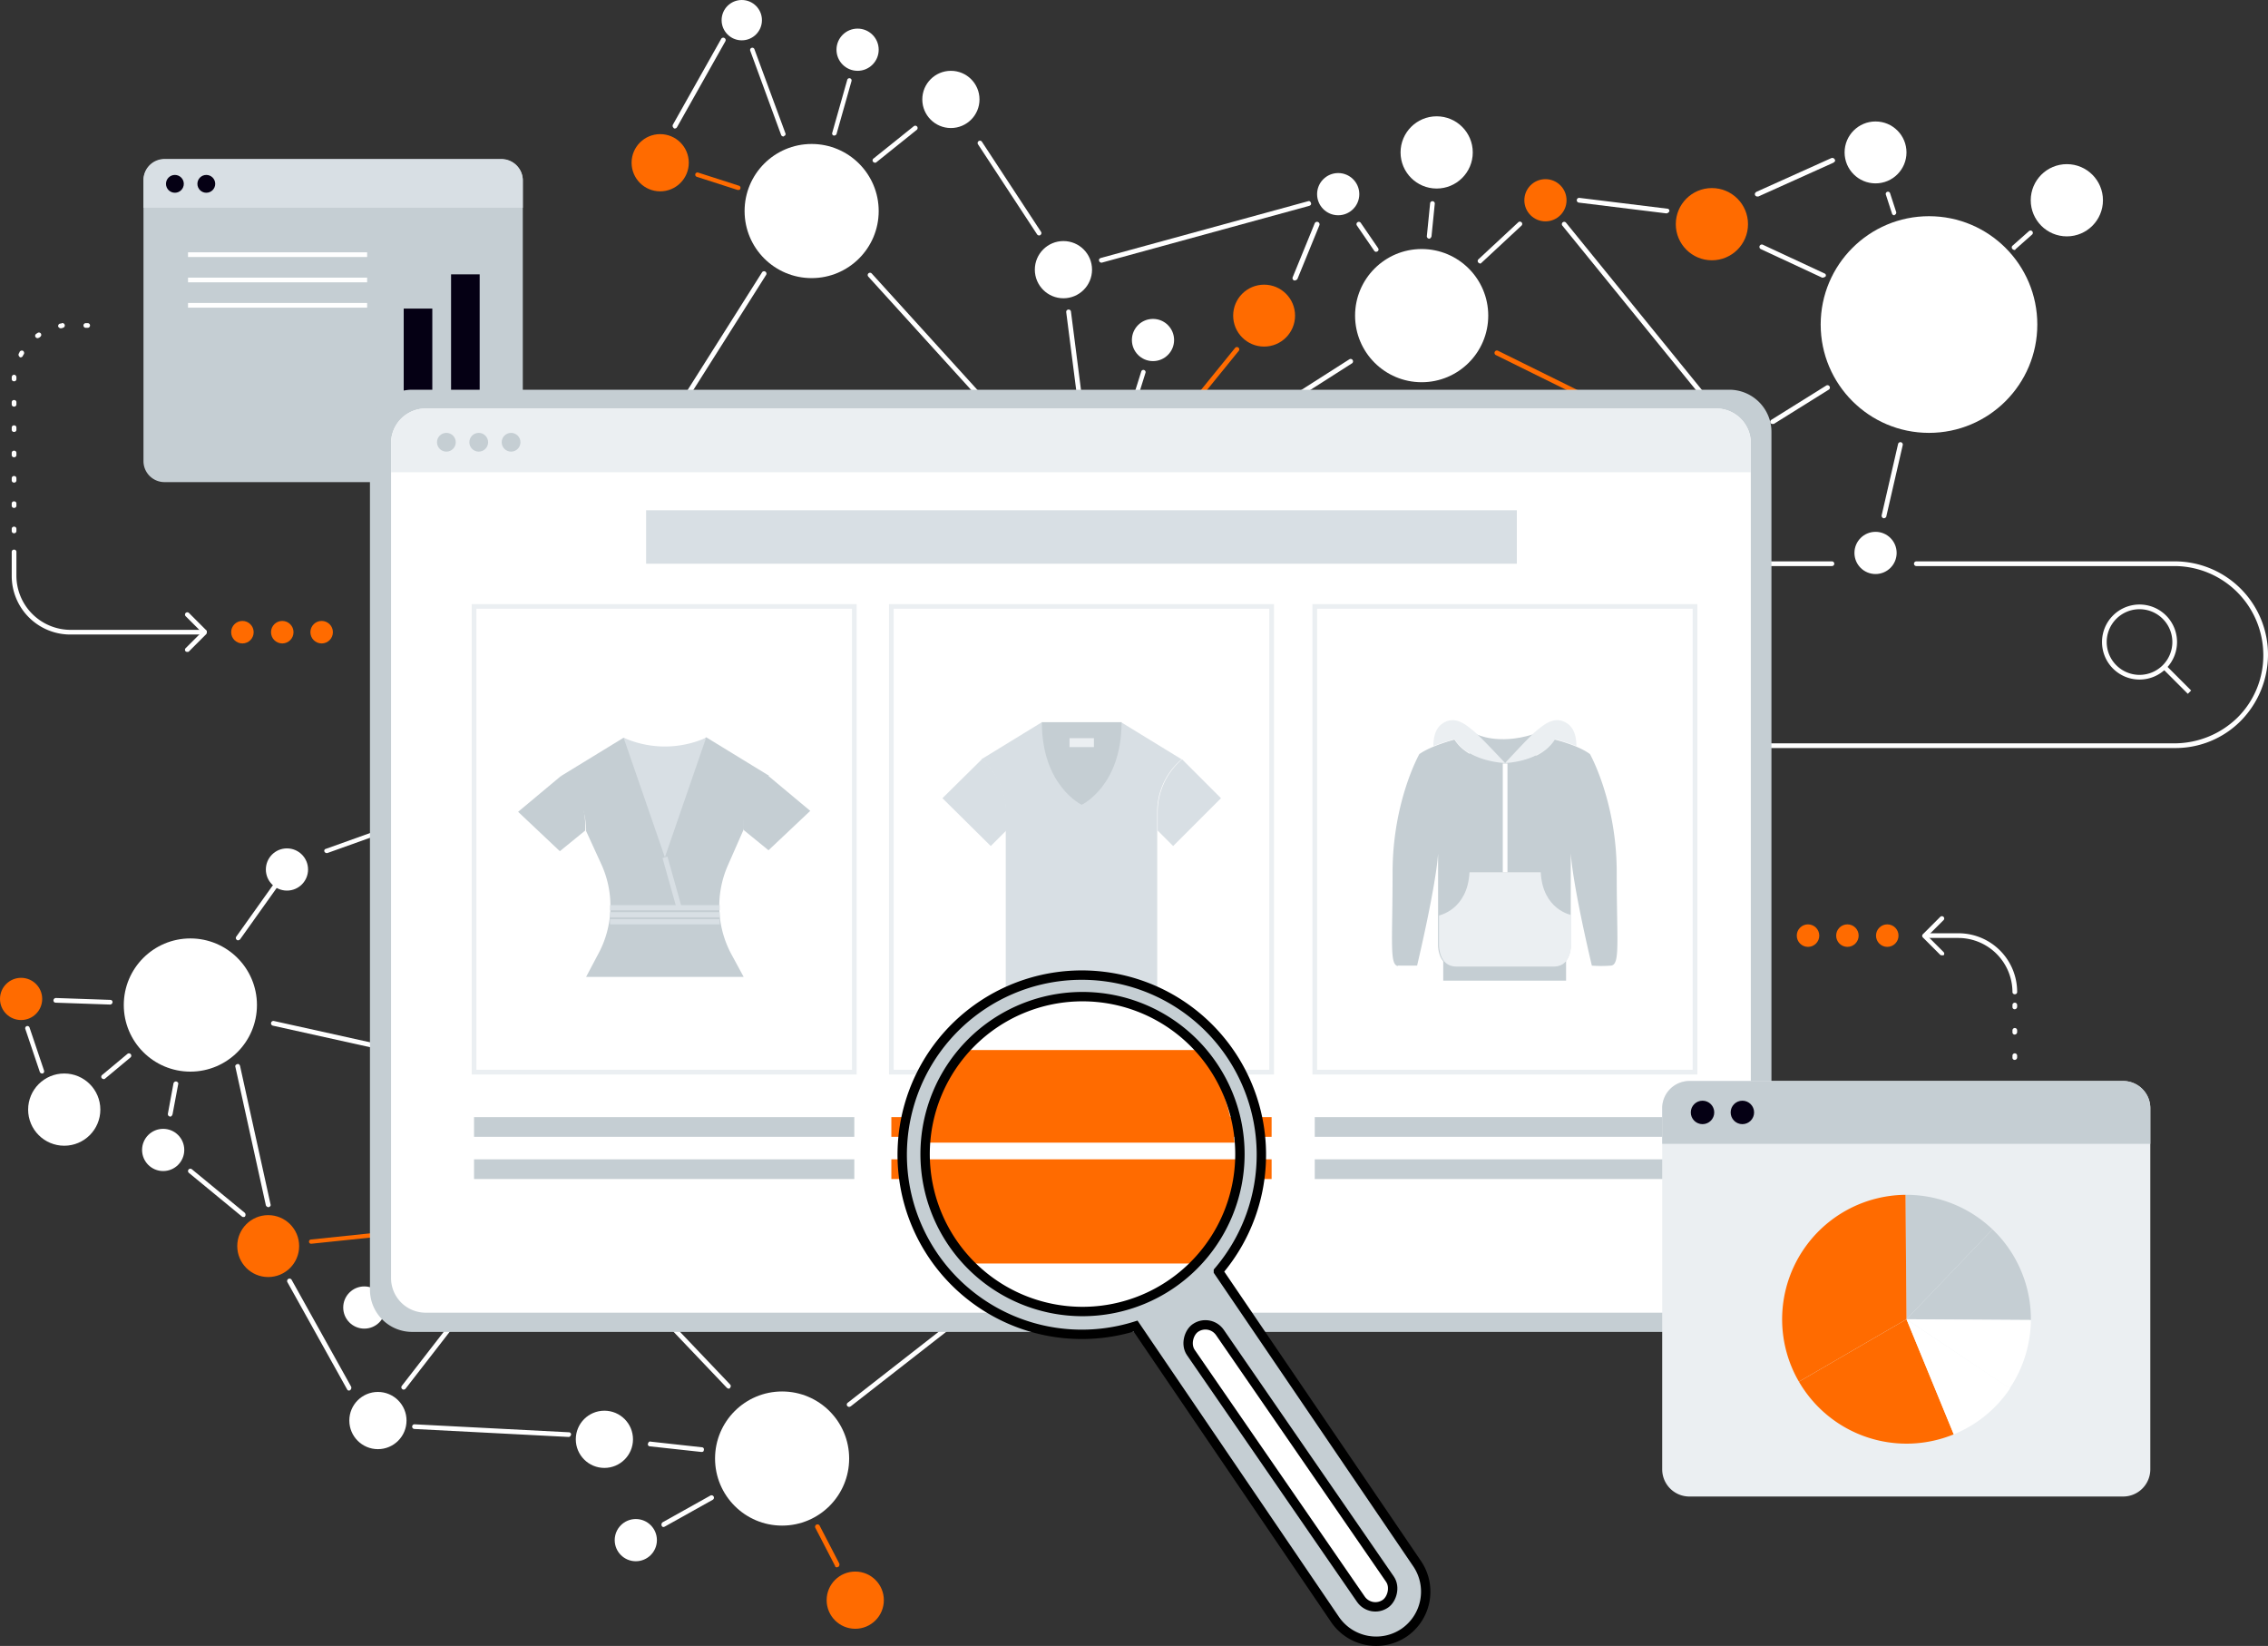 <?xml version="1.0" encoding="UTF-8"?> <svg xmlns="http://www.w3.org/2000/svg" id="Ebene_1" data-name="Ebene 1" viewBox="0 0 483.7 350.96"><rect x="0" y="0" width="483.7" height="350.96" fill="#333333" stroke="none"/><defs><style>.cls-1,.cls-7{fill:#c5ced3;}.cls-2{fill:#d8dfe4;}.cls-3,.cls-8{fill:#fff;}.cls-4{fill:#050014;}.cls-5{fill:#ff6b00;}.cls-6{fill:#ebeff2;}.cls-7,.cls-8{stroke:#000;stroke-miterlimit:10;stroke-width:2px;}</style></defs><path class="cls-1" d="M35.1,34H107a4.48,4.48,0,0,1,4.5,4.5V98.3a4.48,4.48,0,0,1-4.5,4.5H35.1a4.48,4.48,0,0,1-4.5-4.5V38.4A4.53,4.53,0,0,1,35.1,34Z" transform="translate(0 0)"></path><path class="cls-2" d="M99.3,44.3h12.2V38.4a4.6,4.6,0,0,0-4.4-4.5h-72a4.48,4.48,0,0,0-4.5,4.5v5.9H91.3" transform="translate(0 0)"></path><rect class="cls-3" x="40.1" y="53.8" width="38.2" height="1"></rect><rect class="cls-3" x="40.1" y="59.2" width="38.2" height="1"></rect><rect class="cls-3" x="40.1" y="64.6" width="38.2" height="1"></rect><circle class="cls-4" cx="44" cy="39.2" r="1.9"></circle><circle class="cls-4" cx="37.3" cy="39.2" r="1.9"></circle><rect class="cls-4" x="96.2" y="58.5" width="6.1" height="27.9"></rect><rect class="cls-4" x="86.1" y="65.8" width="6.1" height="20.6"></rect><path class="cls-3" d="M463.8,159.5H327a19.89,19.89,0,0,1-19.9-19.9,20.16,20.16,0,0,1,5.8-14.1,19.57,19.57,0,0,1,14.1-5.8h63.7a.5.5,0,0,1,0,1H327a19.08,19.08,0,0,0-13.4,5.5,18.66,18.66,0,0,0-5.5,13.4A19,19,0,0,0,327,158.5H463.8a19.26,19.26,0,0,0,13.4-5.5,18.66,18.66,0,0,0,5.5-13.4,19,19,0,0,0-18.9-18.9H408.7a.5.5,0,0,1,0-1h55.1a19.89,19.89,0,0,1,19.9,19.9,20.16,20.16,0,0,1-5.8,14.1A19.57,19.57,0,0,1,463.8,159.5Z" transform="translate(0 0)"></path><path class="cls-3" d="M456.3,144.9a8,8,0,1,1,8-8A8,8,0,0,1,456.3,144.9Zm0-15a7,7,0,1,0,7,7A7,7,0,0,0,456.3,129.9Z" transform="translate(0 0)"></path><rect class="cls-3" x="463.77" y="141.1" width="1" height="7.6" transform="translate(33.52 370.73) rotate(-45)"></rect><path class="cls-3" d="M241.7,86.5h-.1a.45.45,0,0,1-.3-.6l2.1-6.7a.47.47,0,1,1,.9.3l-2.1,6.7A.55.55,0,0,1,241.7,86.5Z" transform="translate(0 0)"></path><path class="cls-5" d="M250.4,91.5a.37.37,0,0,1-.3-.1.62.62,0,0,1-.1-.7l13.4-16.5a.5.5,0,1,1,.8.6L250.8,91.3C250.7,91.5,250.6,91.5,250.4,91.5Z" transform="translate(0 0)"></path><path class="cls-3" d="M293.5,53.7a.52.52,0,0,1-.4-.2l-3.7-5.4a.5.5,0,1,1,.8-.6l3.7,5.4a.49.49,0,0,1-.1.7C293.7,53.6,293.6,53.7,293.5,53.7Z" transform="translate(0 0)"></path><path class="cls-3" d="M276.2,59.8H276a.52.52,0,0,1-.3-.7l4.7-11.5a.54.54,0,0,1,1,.4l-4.7,11.5A.91.91,0,0,1,276.2,59.8Z" transform="translate(0 0)"></path><path class="cls-3" d="M304.8,50.9h0a.54.54,0,0,1-.5-.5l.7-7a.5.5,0,1,1,1,0l-.7,7C305.2,50.7,305,50.9,304.8,50.9Z" transform="translate(0 0)"></path><path class="cls-3" d="M315.7,56.2a.76.76,0,0,1-.4-.2.48.48,0,0,1,0-.7l8.5-7.9a.49.49,0,0,1,.7.7L316,56C315.9,56.1,315.8,56.2,315.7,56.2Z" transform="translate(0 0)"></path><path class="cls-3" d="M372.2,95.8a.76.76,0,0,1-.4-.2L333.2,48.1a.5.5,0,1,1,.8-.6L372.6,95a.49.49,0,0,1-.1.7A.37.37,0,0,1,372.2,95.8Z" transform="translate(0 0)"></path><path class="cls-3" d="M309,102.8c-.2,0-.5-.2-.5-.4l-3-17.7a.51.51,0,0,1,1-.2l3,17.7a.46.46,0,0,1-.5.6Z" transform="translate(0 0)"></path><path class="cls-3" d="M230.4,86.5c-.2,0-.5-.2-.5-.4l-2.5-19.5a.51.51,0,0,1,1-.2l2.5,19.5a.56.56,0,0,1-.5.6Z" transform="translate(0 0)"></path><path class="cls-3" d="M177.9,28.9h-.1a.45.45,0,0,1-.3-.6L180.7,17a.47.47,0,1,1,.9.3l-3.2,11.3A.55.55,0,0,1,177.9,28.9Z" transform="translate(0 0)"></path><path class="cls-3" d="M167.1,29.1a.55.55,0,0,1-.5-.3l-6.6-18a.47.47,0,1,1,.9-.3l6.6,17.9a.42.42,0,0,1-.3.6A.1.1,0,0,1,167.1,29.1Z" transform="translate(0 0)"></path><path class="cls-3" d="M143.9,27.4c-.1,0-.2,0-.2-.1a.57.57,0,0,1-.2-.7L153.8,8.3a.51.51,0,1,1,.9.5L144.4,27.1A.55.55,0,0,1,143.9,27.4Z" transform="translate(0 0)"></path><path class="cls-3" d="M186.6,34.7a.76.76,0,0,1-.4-.2.49.49,0,0,1,.1-.7l8.6-6.9a.5.5,0,1,1,.6.8l-8.6,6.9A.37.37,0,0,1,186.6,34.7Z" transform="translate(0 0)"></path><path class="cls-5" d="M157.5,40.5h-.2l-8.7-2.8a.47.47,0,0,1,.3-.9l8.7,2.8a.45.45,0,0,1,.3.6C157.9,40.4,157.7,40.5,157.5,40.5Z" transform="translate(0 0)"></path><path class="cls-3" d="M216.1,92.8a.76.76,0,0,1-.4-.2L185.2,59a.49.49,0,0,1,.7-.7L216.5,92a.48.48,0,0,1,0,.7A.76.76,0,0,1,216.1,92.8Z" transform="translate(0 0)"></path><path class="cls-3" d="M140.8,94a.37.37,0,0,1-.3-.1.62.62,0,0,1-.2-.7l22.2-35.1a.51.51,0,0,1,.9.5L141.2,93.7A.54.54,0,0,1,140.8,94Z" transform="translate(0 0)"></path><path class="cls-3" d="M256.8,97.4a.52.52,0,0,1-.4-.2.53.53,0,0,1,.2-.7l31.2-19.9a.51.51,0,0,1,.5.9L257.1,97.4Z" transform="translate(0 0)"></path><path class="cls-3" d="M337.9,109.5a.55.55,0,0,1-.5-.3c-.1-.3,0-.5.3-.7l27.1-11c.3-.1.5,0,.7.3s0,.5-.3.7l-27.1,11Z" transform="translate(0 0)"></path><path class="cls-5" d="M352,92c-.1,0-.2,0-.2-.1L319,75.7a.51.51,0,1,1,.5-.9L352.3,91a.57.57,0,0,1,.2.7A.55.55,0,0,1,352,92Z" transform="translate(0 0)"></path><path class="cls-3" d="M388.8,59.2h-.2l-13.1-6.1a.51.51,0,1,1,.5-.9l13.1,6.1a.43.43,0,0,1,.2.7A1.69,1.69,0,0,1,388.8,59.2Z" transform="translate(0 0)"></path><path class="cls-3" d="M355.4,45.5h0l-18.7-2.3a.51.51,0,1,1,.2-1l18.7,2.3a.44.44,0,0,1,.4.6A.82.82,0,0,1,355.4,45.5Z" transform="translate(0 0)"></path><path class="cls-3" d="M374.8,41.9a.55.55,0,0,1-.5-.3c-.1-.3,0-.5.3-.7l16-7.2a.59.59,0,0,1,.7.3c.2.3,0,.5-.3.7l-16,7.2Z" transform="translate(0 0)"></path><path class="cls-3" d="M404,45.9a.51.51,0,0,1-.5-.4l-1.3-4a.47.47,0,0,1,.9-.3l1.3,4a.49.49,0,0,1-.3.6A.1.1,0,0,1,404,45.9Z" transform="translate(0 0)"></path><path class="cls-3" d="M429.6,53.3a.76.76,0,0,1-.4-.2.48.48,0,0,1,0-.7l3.5-3.1a.49.49,0,0,1,.7.7l-3.5,3.1C429.8,53.3,429.7,53.3,429.6,53.3Z" transform="translate(0 0)"></path><path class="cls-3" d="M378,90.4a.52.52,0,0,1-.4-.2.53.53,0,0,1,.2-.7l11.7-7.3a.51.51,0,0,1,.5.9l-11.7,7.3Z" transform="translate(0 0)"></path><path class="cls-3" d="M401.8,110.5h-.1a.55.55,0,0,1-.4-.6l3.5-15.2a.51.51,0,1,1,1,.2l-3.5,15.2C402.3,110.3,402,110.5,401.8,110.5Z" transform="translate(0 0)"></path><circle class="cls-3" cx="173.1" cy="45" r="14.3"></circle><circle class="cls-3" cx="365.1" cy="98" r="12"></circle><circle class="cls-3" cx="411.4" cy="69.2" r="23.1"></circle><circle class="cls-3" cx="233.66" cy="111.74" r="23.1"></circle><circle class="cls-3" cx="158.2" cy="4.3" r="4.3"></circle><circle class="cls-3" cx="400" cy="32.5" r="6.6"></circle><circle class="cls-5" cx="269.6" cy="67.3" r="6.6"></circle><circle class="cls-3" cx="303.2" cy="67.3" r="14.2"></circle><circle class="cls-3" cx="337.9" cy="109" r="4.5"></circle><circle class="cls-3" cx="363.4" cy="122.4" r="4.5"></circle><circle class="cls-3" cx="400" cy="117.9" r="4.5"></circle><circle class="cls-3" cx="309" cy="102.3" r="4.5"></circle><circle class="cls-3" cx="245.9" cy="72.5" r="4.5"></circle><circle class="cls-5" cx="329.6" cy="42.7" r="4.5"></circle><circle class="cls-3" cx="285.4" cy="41.4" r="4.5"></circle><circle class="cls-3" cx="182.9" cy="10.6" r="4.5"></circle><circle class="cls-3" cx="226.8" cy="57.5" r="6.1"></circle><circle class="cls-3" cx="202.8" cy="21.2" r="6.1"></circle><circle class="cls-5" cx="140.8" cy="34.7" r="6.1"></circle><circle class="cls-5" cx="191" cy="93.6" r="6.2"></circle><circle class="cls-3" cx="440.8" cy="42.7" r="7.7"></circle><circle class="cls-5" cx="365.1" cy="47.8" r="7.7"></circle><circle class="cls-3" cx="306.4" cy="32.5" r="7.7"></circle><path class="cls-3" d="M221.6,50.2a.52.52,0,0,1-.4-.2L208.6,30.8a.5.5,0,0,1,.8-.6L222,49.4a.49.49,0,0,1-.1.7A.37.37,0,0,1,221.6,50.2Z" transform="translate(0 0)"></path><path class="cls-3" d="M234.9,56a.51.51,0,0,1-.5-.4c-.1-.3.1-.5.4-.6L279,42.9c.3-.1.5.1.6.4s-.1.5-.4.6L235,56Z" transform="translate(0 0)"></path><path class="cls-3" d="M84,276c-.2,0-.4-.1-.4-.3a.66.66,0,0,1,.2-.7l6.2-3.2a.51.51,0,0,1,.5.9l-6.2,3.2A.37.37,0,0,1,84,276Z" transform="translate(0 0)"></path><path class="cls-5" d="M66.4,265.2a.45.45,0,0,1-.1-.9l21.1-2.2a.45.45,0,1,1,.1.9l-21.1,2.2Z" transform="translate(0 0)"></path><path class="cls-3" d="M51.9,259.5a.37.37,0,0,1-.3-.1l-11.3-9.3a.5.5,0,1,1,.6-.8l11.3,9.3a.62.62,0,0,1,.1.7C52.2,259.5,52.1,259.5,51.9,259.5Z" transform="translate(0 0)"></path><path class="cls-3" d="M57.2,257.4a.66.66,0,0,1-.5-.4l-6.5-29.5c-.1-.3.1-.5.4-.6s.5.1.6.4l6.5,29.5c.1.3-.1.5-.4.6Z" transform="translate(0 0)"></path><path class="cls-3" d="M74.4,296.5c-.2,0-.3-.1-.4-.3L61.3,273.4a.51.51,0,0,1,.9-.5l12.7,22.8a.66.66,0,0,1-.2.7A.37.37,0,0,1,74.4,296.5Z" transform="translate(0 0)"></path><path class="cls-3" d="M9,228.9a.55.55,0,0,1-.5-.3l-3.1-9.2a.47.47,0,0,1,.9-.3l3.1,9.2a.49.49,0,0,1-.3.6Z" transform="translate(0 0)"></path><path class="cls-3" d="M36.3,238.1h0c-.4-.1-.5-.3-.5-.6L37,231a.55.55,0,0,1,.6-.4c.3.1.5.3.4.6l-1.2,6.4C36.7,237.9,36.5,238.1,36.3,238.1Z" transform="translate(0 0)"></path><path class="cls-3" d="M22.1,230.1a.76.76,0,0,1-.4-.2.49.49,0,0,1,.1-.7l5.4-4.5a.5.5,0,1,1,.6.8L22.4,230A.37.37,0,0,1,22.1,230.1Z" transform="translate(0 0)"></path><path class="cls-3" d="M23.5,214.2h0l-11.6-.4a.47.47,0,0,1-.5-.5.54.54,0,0,1,.5-.5l11.6.4a.47.47,0,0,1,.5.5A.54.54,0,0,1,23.5,214.2Z" transform="translate(0 0)"></path><path class="cls-3" d="M50.8,200.5a.37.37,0,0,1-.3-.1.49.49,0,0,1-.1-.7l10.4-14.6a.5.5,0,0,1,.8.6L51.2,200.3A.76.76,0,0,1,50.8,200.5Z" transform="translate(0 0)"></path><path class="cls-3" d="M86.1,296.3a.37.37,0,0,1-.3-.1.49.49,0,0,1-.1-.7l12.1-15.6a.5.5,0,0,1,.8.6L86.5,296.1A.52.52,0,0,1,86.1,296.3Z" transform="translate(0 0)"></path><path class="cls-3" d="M141.5,325.6c-.2,0-.3-.1-.4-.3a.66.66,0,0,1,.2-.7l10.2-5.7a.51.51,0,1,1,.5.9l-10.2,5.7A.77.77,0,0,1,141.5,325.6Z" transform="translate(0 0)"></path><path class="cls-3" d="M149.6,309.6h0l-11-1.2a.44.44,0,0,1-.4-.6c.1-.3.3-.5.6-.4l10.9,1.2a.44.44,0,0,1,.4.6C150.1,309.5,149.9,309.6,149.6,309.6Z" transform="translate(0 0)"></path><path class="cls-3" d="M121.3,306.4h0l-32.9-1.7a.5.5,0,0,1,0-1l32.9,1.7a.47.47,0,0,1,.5.5C121.7,306.2,121.5,306.4,121.3,306.4Z" transform="translate(0 0)"></path><path class="cls-5" d="M178.5,334.2c-.2,0-.4-.1-.4-.3l-4.2-8.1a.51.51,0,1,1,.9-.5l4.2,8.1a.66.66,0,0,1-.2.7C178.7,334.1,178.6,334.2,178.5,334.2Z" transform="translate(0 0)"></path><path class="cls-3" d="M155.4,296.1a.76.76,0,0,1-.4-.2l-35.6-37.4a.49.49,0,1,1,.7-.7l35.6,37.4a.48.48,0,0,1,0,.7C155.7,296,155.6,296.1,155.4,296.1Z" transform="translate(0 0)"></path><path class="cls-3" d="M181.1,300a.76.76,0,0,1-.4-.2.49.49,0,0,1,.1-.7L204,281a.5.5,0,0,1,.6.8l-23.2,18.1C181.3,299.9,181.2,300,181.1,300Z" transform="translate(0 0)"></path><path class="cls-3" d="M94.4,226.7h-.1l-36.1-8a.51.51,0,0,1,.2-1l36.1,8a.55.55,0,0,1,.4.6A.66.66,0,0,1,94.4,226.7Z" transform="translate(0 0)"></path><path class="cls-3" d="M69.7,181.9a.55.55,0,0,1-.5-.3.42.42,0,0,1,.3-.6l39.1-14a.47.47,0,1,1,.3.9l-39.1,14Z" transform="translate(0 0)"></path><circle class="cls-3" cx="166.8" cy="311" r="14.3"></circle><circle class="cls-3" cx="114.09" cy="259.8" r="23.1"></circle><circle class="cls-5" cx="57.2" cy="265.7" r="6.6"></circle><circle class="cls-3" cx="40.6" cy="214.3" r="14.2"></circle><circle class="cls-3" cx="61.2" cy="185.4" r="4.5"></circle><circle class="cls-3" cx="77.7" cy="278.8" r="4.5"></circle><circle class="cls-5" cx="4.5" cy="213" r="4.5"></circle><circle class="cls-3" cx="34.8" cy="245.2" r="4.5"></circle><circle class="cls-3" cx="135.6" cy="328.4" r="4.5"></circle><circle class="cls-3" cx="80.6" cy="302.9" r="6.1"></circle><circle class="cls-3" cx="128.9" cy="306.9" r="6.1"></circle><circle class="cls-5" cx="182.4" cy="341.2" r="6.1"></circle><circle class="cls-5" cx="138.5" cy="275.1" r="6.2"></circle><circle class="cls-3" cx="13.7" cy="236.6" r="7.7"></circle><path class="cls-1" d="M87.9,83.1H368.8a9,9,0,0,1,9,9V275a9,9,0,0,1-9,9H87.9a9,9,0,0,1-9-9V92.1A9,9,0,0,1,87.9,83.1Z" transform="translate(0 0)"></path><path class="cls-3" d="M90.8,87.1H366a7.38,7.38,0,0,1,7.4,7.4v178a7.38,7.38,0,0,1-7.4,7.4H90.8a7.38,7.38,0,0,1-7.4-7.4V94.5A7.38,7.38,0,0,1,90.8,87.1Z" transform="translate(0 0)"></path><path class="cls-6" d="M373.4,100.7V94.5a7.38,7.38,0,0,0-7.4-7.4H90.8a7.38,7.38,0,0,0-7.4,7.4v6.2Z" transform="translate(0 0)"></path><rect class="cls-1" x="101.1" y="247.2" width="81.1" height="4.2"></rect><rect class="cls-5" x="190.1" y="247.2" width="81.1" height="4.2"></rect><rect class="cls-1" x="280.4" y="247.2" width="81.1" height="4.2"></rect><rect class="cls-1" x="101.1" y="238.2" width="81.1" height="4.2"></rect><rect class="cls-5" x="190.1" y="238.2" width="81.1" height="4.2"></rect><rect class="cls-1" x="280.4" y="238.2" width="81.1" height="4.2"></rect><path class="cls-6" d="M182.7,229.1H100.6V128.8h82.1Zm-81.1-1h80.1V129.8H101.6Z" transform="translate(0 0)"></path><path class="cls-6" d="M271.7,229.1H189.6V128.8h82.1Zm-81.1-1h80.1V129.8H190.6Z" transform="translate(0 0)"></path><path class="cls-6" d="M362,229.1H279.9V128.8H362Zm-81.1-1H361V129.8H280.9Z" transform="translate(0 0)"></path><path class="cls-1" d="M133,157.3l-13.4,8.2.2.1a15.19,15.19,0,0,1,5.2,11.6l3.3,7.2a21.41,21.41,0,0,1-.6,18.8l-2.7,5.1h33.6l-2.6-4.8a21.63,21.63,0,0,1-.8-18.9l3.3-7.5a15.13,15.13,0,0,1,5.3-11.6l.2-.1-13.4-8.2-8.8,8Z" transform="translate(0 0)"></path><path class="cls-2" d="M133,157.3h0a21.59,21.59,0,0,0,17.6,0h0l-8.8,25.5L133,157.3" transform="translate(0 0)"></path><path class="cls-1" d="M163.7,165.3l9.1,7.6-8.9,8.4-5.4-4.4C158.4,176.9,158.1,167.1,163.7,165.3Z" transform="translate(0 0)"></path><path class="cls-1" d="M119.6,165.5l-9.1,7.6,8.9,8.4,5.4-4.4C124.9,177.1,125.2,167.3,119.6,165.5Z" transform="translate(0 0)"></path><rect class="cls-2" x="142.8" y="182.59" width="1.1" height="11.3" transform="translate(-45.54 45.75) rotate(-15.68)"></rect><rect class="cls-2" x="130.1" y="193" width="23.4" height="1.1"></rect><rect class="cls-2" x="130.1" y="194.5" width="23.4" height="1.1"></rect><rect class="cls-2" x="130.1" y="196" width="23.4" height="1.1"></rect><path class="cls-1" d="M315,156.6s4.5,2.3,11.9,0l1.7,10.6-18,1.1Z" transform="translate(0 0)"></path><path class="cls-6" d="M331.7,157.6a39.56,39.56,0,0,1,4.5,1.5c0-1.6-.3-3.7-1.9-4.8-2.7-1.9-5.1.3-6.6,1.5s-6.7,6.9-6.7,6.9S328.6,162.5,331.7,157.6Z" transform="translate(0 0)"></path><rect class="cls-3" x="339.6" y="205.9" width="4.2" height="2.2"></rect><path class="cls-1" d="M344.8,186c0-15.1-5.7-25.2-5.7-25.2-2.5-1.9-7.5-3.1-7.5-3.1-3.1,4.9-10.7,5.2-10.7,5.2s-7.6-.3-10.7-5.2c0,0-5,1.3-7.5,3.1,0,0-5.7,10.1-5.7,25.2s-.7,19.8,1.2,20a26.7,26.7,0,0,0,4,0s4-16.7,4.5-24v19.5s-.1,4.6,3.7,4.6h20.9c3.8,0,3.7-4.6,3.7-4.6V181.9c.5,7.4,4.5,24,4.5,24a26.7,26.7,0,0,0,4,0C345.6,205.8,344.8,201.1,344.8,186Z" transform="translate(0 0)"></path><path class="cls-6" d="M310.2,157.6a39.56,39.56,0,0,0-4.5,1.5c0-1.6.3-3.7,1.9-4.8,2.7-1.9,5.1.3,6.6,1.5s6.8,6.9,6.8,6.9S313.3,162.5,310.2,157.6Z" transform="translate(0 0)"></path><path class="cls-1" d="M331.4,206H310.5a3.57,3.57,0,0,1-2.7-1.2v4.3H334v-4.3A3.09,3.09,0,0,1,331.4,206Z" transform="translate(0 0)"></path><rect class="cls-3" x="298.1" y="205.9" width="4.2" height="2.2"></rect><path class="cls-6" d="M335.1,201.4v-6.3s-6.1-1.1-6.5-9.1H313.4c-.4,8-6.5,9.2-6.5,9.2v6.3s-.1,4.6,3.7,4.6h20.9C335.2,206,335.1,201.4,335.1,201.4Z" transform="translate(0 0)"></path><rect class="cls-3" x="320.5" y="162.8" width="1" height="23.2"></rect><rect class="cls-2" x="137.8" y="108.8" width="185.7" height="11.4"></rect><circle class="cls-1" cx="95.2" cy="94.3" r="2"></circle><circle class="cls-1" cx="102.1" cy="94.3" r="2"></circle><circle class="cls-1" cx="109" cy="94.3" r="2"></circle><polygon class="cls-3" points="211.2 175.7 211.5 175.7 211.2 176 211.2 175.7"></polygon><path class="cls-2" d="M201,170.2l10.3,10.2,3.3-3.3v-4a14.74,14.74,0,0,0-5.1-11.1h0l-.1-.1Z" transform="translate(0 0)"></path><path class="cls-2" d="M222.2,154l-12.9,7.9.1.1a15,15,0,0,1,5.1,11.2v39h32.3v-39a14.61,14.61,0,0,1,5.1-11.2l.1-.1L239.1,154Z" transform="translate(0 0)"></path><path class="cls-2" d="M260.4,170.2l-10.2,10.2-3.3-3.3v-4A14.74,14.74,0,0,1,252,162h0l.1-.1Z" transform="translate(0 0)"></path><path class="cls-1" d="M239.2,154c0,13.6-8.5,17.6-8.5,17.6s-8.5-4-8.5-17.6Z" transform="translate(0 0)"></path><rect class="cls-6" x="228.1" y="157.4" width="5.2" height="1.9"></rect><path class="cls-3" d="M3,113.7a.47.47,0,0,1-.5-.5v-.4a.47.47,0,0,1,.5-.5.47.47,0,0,1,.5.5v.4A.47.47,0,0,1,3,113.7Zm0-5.4a.47.47,0,0,1-.5-.5v-.4a.47.47,0,0,1,.5-.5.47.47,0,0,1,.5.5v.4A.47.47,0,0,1,3,108.3Zm0-5.4a.47.47,0,0,1-.5-.5V102a.47.47,0,0,1,.5-.5.47.47,0,0,1,.5.5v.4A.47.47,0,0,1,3,102.9Zm0-5.4a.47.47,0,0,1-.5-.5v-.4a.47.47,0,0,1,.5-.5.47.47,0,0,1,.5.5V97A.47.47,0,0,1,3,97.5Zm0-5.4a.47.47,0,0,1-.5-.5v-.4a.47.47,0,0,1,.5-.5.47.47,0,0,1,.5.5v.4A.47.47,0,0,1,3,92.1Zm0-5.4a.47.47,0,0,1-.5-.5v-.4a.47.47,0,0,1,.5-.5.47.47,0,0,1,.5.5v.4A.47.47,0,0,1,3,86.7Zm0-5.4H3a.47.47,0,0,1-.5-.5v-.4a.54.54,0,0,1,.5-.5.54.54,0,0,1,.5.5v.4A.47.47,0,0,1,3,81.3Zm1.4-5.1c-.1,0-.2,0-.2-.1a.57.57,0,0,1-.2-.7c.1-.1.1-.2.2-.4a.57.57,0,0,1,.7-.2.57.57,0,0,1,.2.7c-.1.1-.1.2-.2.3A.51.51,0,0,1,4.4,76.2ZM8,72.1a.52.52,0,0,1-.4-.2.49.49,0,0,1,.1-.7c.1-.1.2-.1.3-.2a.5.5,0,1,1,.6.8c-.1.1-.2.2-.3.2A.37.37,0,0,1,8,72.1ZM12.9,70a.66.66,0,0,1-.5-.4.55.55,0,0,1,.4-.6.6.6,0,0,0,.4-.1.51.51,0,1,1,.2,1,.9.9,0,0,1-.5.1Zm5.8-.1h-.4a.5.5,0,1,1,0-1h.4a.5.5,0,1,1,0,1Z" transform="translate(0 0)"></path><path class="cls-3" d="M429.7,212a.47.47,0,0,1-.5-.5A11.57,11.57,0,0,0,417.7,200h-7.1a.5.5,0,0,1,0-1h7.1a12.5,12.5,0,0,1,12.5,12.5A.47.47,0,0,1,429.7,212Z" transform="translate(0 0)"></path><path class="cls-3" d="M429.7,226a.47.47,0,0,1-.5-.5v-.4a.5.5,0,1,1,1,0v.4A.54.54,0,0,1,429.7,226Zm0-5.4a.47.47,0,0,1-.5-.5v-.4a.5.5,0,0,1,1,0v.4A.54.54,0,0,1,429.7,220.6Zm0-5.4a.47.47,0,0,1-.5-.5v-.4a.5.5,0,0,1,1,0v.4A.54.54,0,0,1,429.7,215.2Z" transform="translate(0 0)"></path><circle class="cls-5" cx="394" cy="199.5" r="2.4"></circle><circle class="cls-5" cx="385.6" cy="199.5" r="2.4"></circle><circle class="cls-5" cx="402.5" cy="199.5" r="2.4"></circle><path class="cls-3" d="M414.2,203.7a.6.6,0,0,1-.4-.1l-3.7-3.7a.48.48,0,0,1,0-.7l3.7-3.7a.49.49,0,0,1,.7.7l-3.4,3.4,3.4,3.4a.48.48,0,0,1,0,.7Z" transform="translate(0 0)"></path><path class="cls-3" d="M43.6,135.3H15A12.5,12.5,0,0,1,2.5,122.8v-5.1a.47.47,0,0,1,.5-.5.47.47,0,0,1,.5.5v5.1A11.57,11.57,0,0,0,15,134.3H43.6a.47.47,0,0,1,.5.5A.54.54,0,0,1,43.6,135.3Z" transform="translate(0 0)"></path><circle class="cls-5" cx="60.2" cy="134.8" r="2.4"></circle><circle class="cls-5" cx="68.6" cy="134.8" r="2.4"></circle><circle class="cls-5" cx="51.7" cy="134.8" r="2.4"></circle><path class="cls-3" d="M40,139a.6.6,0,0,1-.4-.1.48.48,0,0,1,0-.7l3.4-3.4-3.4-3.4a.49.49,0,0,1,.7-.7l3.7,3.7c.1.1.1.2.1.4s-.1.3-.1.4l-3.7,3.7A.37.37,0,0,1,40,139Z" transform="translate(0 0)"></path><path class="cls-6" d="M360.3,230.5h92.5a5.8,5.8,0,0,1,5.8,5.8v77a5.8,5.8,0,0,1-5.8,5.8H360.3a5.8,5.8,0,0,1-5.8-5.8v-77A5.8,5.8,0,0,1,360.3,230.5Z" transform="translate(0 0)"></path><path class="cls-1" d="M458.6,243.9v-7.6a5.8,5.8,0,0,0-5.8-5.8H360.3a5.8,5.8,0,0,0-5.8,5.8v7.6H458.6" transform="translate(0 0)"></path><circle class="cls-4" cx="371.6" cy="237.2" r="2.5"></circle><circle class="cls-4" cx="363.1" cy="237.2" r="2.5"></circle><path class="cls-5" d="M204.59,223.9a45,45,0,0,0-7,19.74h65.7a45,45,0,0,0-7-19.74Z" transform="translate(0 0)"></path><path class="cls-5" d="M204.7,269.41h51.56a43.86,43.86,0,0,0,7.05-19.47H197.65A44,44,0,0,0,204.7,269.41Z" transform="translate(0 0)"></path><path class="cls-7" d="M302.24,333.43l-42.39-62.35a38.3,38.3,0,1,0-17.66,11.68l42.55,62.58a10.62,10.62,0,0,0,14.7,2.8h0A10.61,10.61,0,0,0,302.24,333.43Zm-71.37-53.78a33.57,33.57,0,1,1,33.57-33.57A33.57,33.57,0,0,1,230.87,279.65Z" transform="translate(0 0)"></path><rect class="cls-8" x="239.53" y="308.8" width="71.41" height="7.53" rx="3.76" transform="translate(376.34 -91.45) rotate(55.42)"></rect><path class="cls-1" d="M424.94,262.13a26.63,26.63,0,0,0-18.55-7.36l.21,26.53Z" transform="translate(0 0)"></path><path class="cls-5" d="M406.39,254.77a26.54,26.54,0,0,0-24.33,36.6,25.66,25.66,0,0,0,1.6,3.24L406.6,281.3Z" transform="translate(0 0)"></path><path class="cls-5" d="M416.68,305.84,406.6,281.3l-22.94,13.31A26.53,26.53,0,0,0,416.68,305.84Z" transform="translate(0 0)"></path><path class="cls-1" d="M431.14,271.22a26.36,26.36,0,0,0-6.2-9.09L406.6,281.3l26.53.17A26.3,26.3,0,0,0,431.14,271.22Z" transform="translate(0 0)"></path><path class="cls-3" d="M406.6,281.3l10.08,24.54a26.46,26.46,0,0,0,12-9.78Z" transform="translate(0 0)"></path><path class="cls-3" d="M433.13,281.47l-26.53-.17,22,14.76A26.63,26.63,0,0,0,433.13,281.47Z" transform="translate(0 0)"></path></svg> 